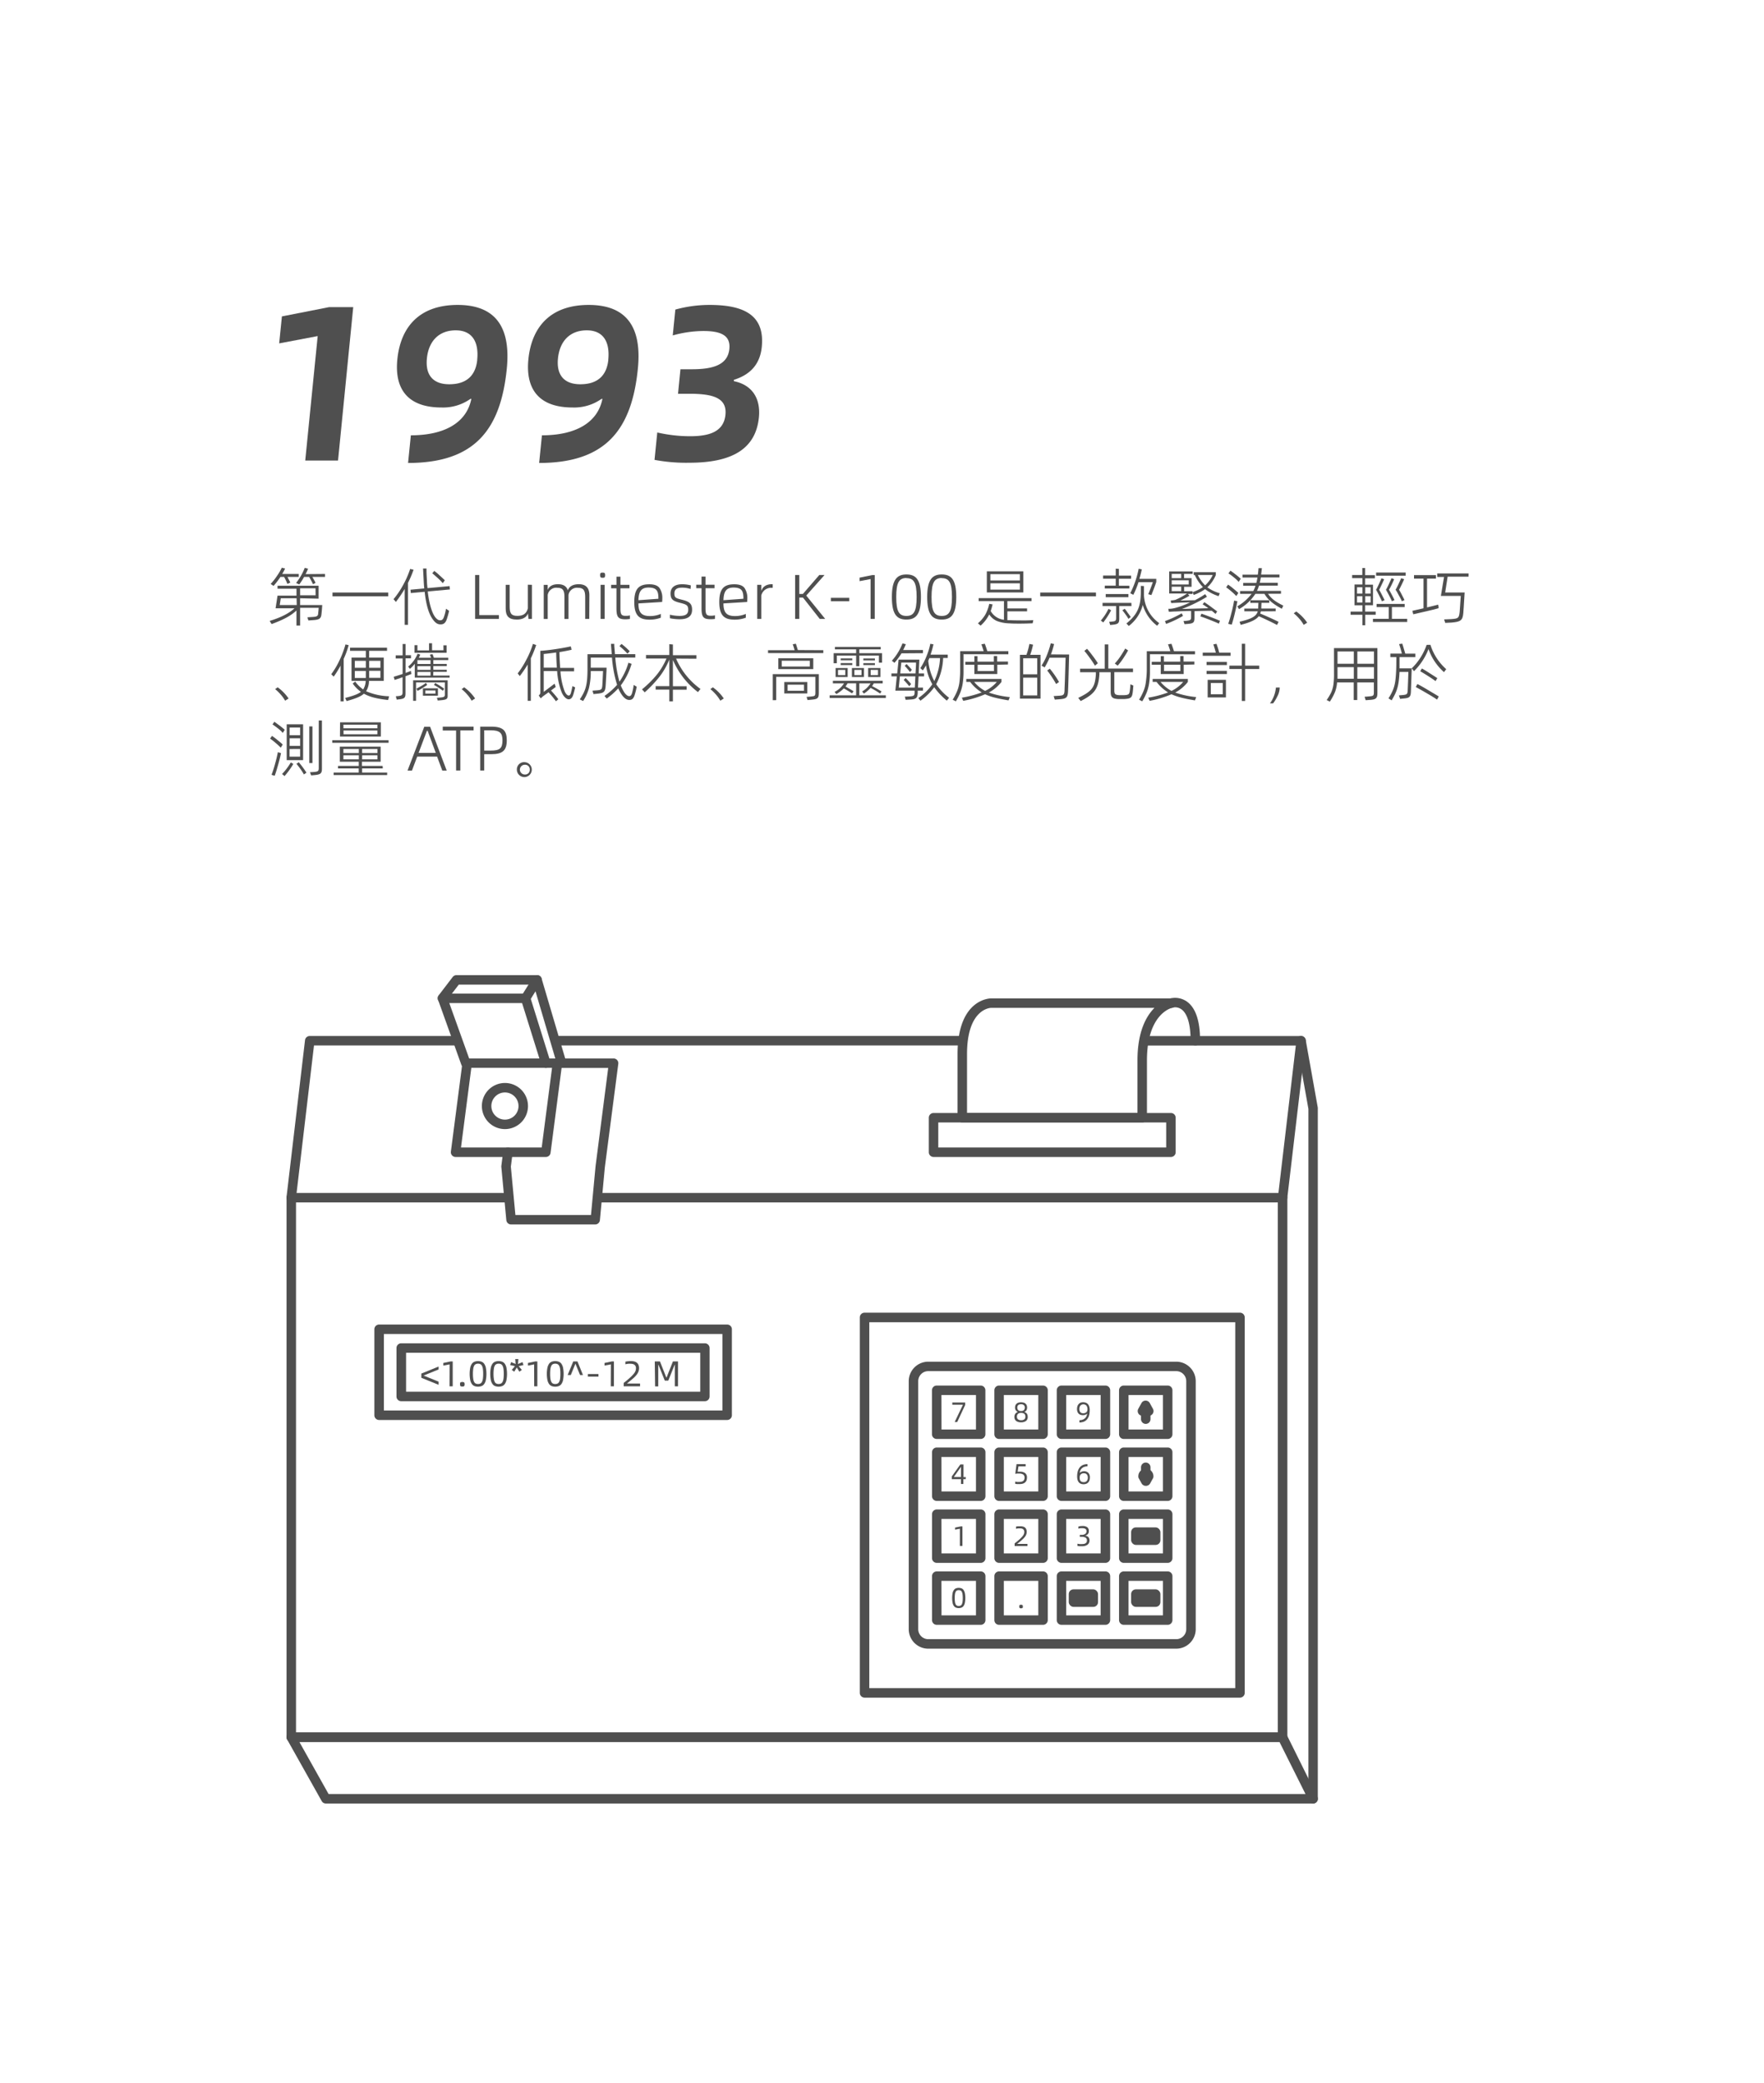 <svg xmlns="http://www.w3.org/2000/svg" viewBox="0 0 558.37 659.25"><defs><style>      .cls-1 {        fill: none;      }      .cls-2 {        fill: #4f4f4f;      }    </style></defs><g id="&#x56FE;&#x5C42;_2" data-name="&#x56FE;&#x5C42; 2"><g id="&#x56FE;&#x5C42;_1-2" data-name="&#x56FE;&#x5C42; 1"><g><rect class="cls-1" width="558.37" height="659.25"></rect><g><path class="cls-2" d="M95,189.37v2.14h7c-.08,1.24-.16,2.24-.26,3-.16,1.34-.76,1.66-2.68,1.78l-1.44.1-.32-1,1.6-.1c1.38-.08,1.76-.28,1.82-1.1,0-.26.1-.86.16-1.8H95V198H93.84v-4.76c-1.75,1.66-4.13,2.92-7.87,4.3l-.62-1c3.66-1.12,6.14-2.42,7.88-4h-6l.62-4h6v-2.2h-6v-.94h13v4.1Zm-6.23-6.76a24.69,24.69,0,0,1-2.18,2.84l-.92-.62a18.73,18.73,0,0,0,2-2.53,16.24,16.24,0,0,0,1.52-2.6l1.06.26a15.78,15.78,0,0,1-.92,1.71h5.24v.94H91l.9,1.78-.92.44a20,20,0,0,0-1.06-2.22Zm5.11,6.76h-5l-.34,2.14h5.39Zm9-7.7v.94h-4c.5.88.84,1.5,1,1.88l-.8.44c-.16-.38-.56-1.16-1.22-2.32H96.26A21.42,21.42,0,0,1,94.72,185l-1-.48a18.29,18.29,0,0,0,2.74-4.77l1.06.26c-.16.38-.42,1-.8,1.71Zm-3,4.54H95v2.2h4.9Z"></path><path class="cls-2" d="M105.25,188.75v-1.2H122.9v1.2Z"></path><path class="cls-2" d="M130.91,180.34a36.6,36.6,0,0,1-1.76,4.15v13.3h-1.06V186.43a41.09,41.09,0,0,1-2.78,4.1l-.74-.88a26.9,26.9,0,0,0,3-4.42,29.29,29.29,0,0,0,2.26-5.15Zm11.25,13a25.58,25.58,0,0,1-.7,2.54c-.42,1.34-1.06,1.76-2,1.76s-1.64-.44-2.5-1.64c-1.22-1.66-2.09-4.54-2.54-8.68l-4.39.4-.1-1.06,4.36-.4c-.08-.78-.14-1.6-.18-2.5l-.2-3.81H135l0,.66c0,.67.06,1.83.14,3.17,0,.86.1,1.64.18,2.38l7-.64.08,1.06-7,.64c.47,4.1,1.38,6.82,2.35,8.12.63.78,1.07,1,1.61,1s.94-.26,1.24-1.3a11.6,11.6,0,0,0,.56-2.36Zm-2-8.74A19.07,19.07,0,0,0,138.6,183c-.71-.63-1.29-1.16-1.76-1.54l.62-.75a15.42,15.42,0,0,1,1.66,1.39c.72.65,1.28,1.17,1.68,1.57Z"></path><path class="cls-2" d="M151.71,194.69h6.22v1.22h-7.54V182h1.32Z"></path><path class="cls-2" d="M168.37,185.11v10.8h-1.08l-.18-1.74c-.46,1.36-1.88,1.94-3.5,1.94-2.64,0-3.54-1.18-3.54-3.48v-7.52h1.26V192c0,2.08.46,2.94,2.42,2.94,1.66,0,2.86-.54,3.34-2.38v-7.48Z"></path><path class="cls-2" d="M186.52,195.91h-1.29V189c0-2.1-.51-2.94-2.28-2.94a2.69,2.69,0,0,0-3,2.28v7.58h-1.28V189c0-2.1-.48-2.94-2.22-2.94a2.72,2.72,0,0,0-3.08,2.26v7.6h-1.26v-10.8h1.26v1.62c.48-1.28,1.7-1.82,3.24-1.82,1.76,0,2.72.68,3.14,1.94.46-1.36,1.8-1.94,3.43-1.94,2.4,0,3.38,1.26,3.38,3.48Z"></path><path class="cls-2" d="M190.77,181.25c.58,0,.78.12.78.82s-.2.81-.78.81-.82-.11-.82-.81S190.13,181.25,190.77,181.25Zm-.66,14.66v-10.8h1.28v10.8Z"></path><path class="cls-2" d="M199.39,195.91a9.92,9.92,0,0,1-1.32.12c-2.24,0-2.94-.56-2.94-3.38v-6.44h-1.68v-1.1h1.68v-2.57h1.26v2.57h2.86v1.1h-2.86v6.42c0,1.84.3,2.3,1.68,2.3a5.24,5.24,0,0,0,1.32-.14Z"></path><path class="cls-2" d="M202.09,191c0,2.86.94,4,3.7,4a8.77,8.77,0,0,0,3.38-.68v1.2a10.05,10.05,0,0,1-3.54.62c-3.36,0-4.86-1.38-4.86-5.6s1.5-5.6,4.76-5.6c1.62,0,2.72.42,3.28,1.26a5.6,5.6,0,0,1,.84,3.2q0,.45-.06,1.14Zm6.32-1.48c0-2.28-.38-3.46-2.9-3.54s-3.34,1.2-3.42,4Z"></path><path class="cls-2" d="M212.05,194.57a13.28,13.28,0,0,0,3.1.38c1.84,0,2.7-.56,2.7-1.92s-.42-1.68-2.52-2.2c-2.36-.58-3.08-1.14-3.08-3s1.34-2.9,3.66-2.9a10.62,10.62,0,0,1,2.76.36l-.08,1.14a8.56,8.56,0,0,0-2.68-.42c-1.6,0-2.44.5-2.44,1.84s.46,1.48,2.22,1.94c2.5.58,3.38,1.24,3.38,3.22s-1.28,3-3.9,3a15.45,15.45,0,0,1-3.12-.32Z"></path><path class="cls-2" d="M226.31,195.91A9.92,9.92,0,0,1,225,196c-2.24,0-2.94-.56-2.94-3.38v-6.44h-1.68v-1.1h1.68v-2.57h1.26v2.57h2.86v1.1h-2.86v6.42c0,1.84.3,2.3,1.68,2.3a5.24,5.24,0,0,0,1.32-.14Z"></path><path class="cls-2" d="M229,191c0,2.86.94,4,3.7,4a8.77,8.77,0,0,0,3.38-.68v1.2a10.05,10.05,0,0,1-3.54.62c-3.36,0-4.86-1.38-4.86-5.6s1.5-5.6,4.76-5.6c1.62,0,2.72.42,3.28,1.26a5.6,5.6,0,0,1,.84,3.2q0,.45-.06,1.14Zm6.32-1.48c0-2.28-.38-3.46-2.9-3.54s-3.34,1.2-3.42,4Z"></path><path class="cls-2" d="M244.59,184.91l0,1.16h-.24a3.17,3.17,0,0,0-3.38,2.44v7.4h-1.28v-10.8h1.28v1.94c.5-1.42,1.64-2.14,3.46-2.14Z"></path><path class="cls-2" d="M255.21,188.51l6,7.4h-1.72l-5.32-6.76H253v6.76h-1.32V182H253v6h1.14l5.2-6H261Z"></path><path class="cls-2" d="M263,190.31v-1.08h5.82v1.08Z"></path><path class="cls-2" d="M275.57,195.91V183.29l-3.48.66v-1.11l4-.81h.8v13.88Z"></path><path class="cls-2" d="M286.91,181.83c3,0,4.6,1.58,4.6,7.14s-1.62,7.14-4.6,7.14-4.6-1.56-4.6-7.14S284,181.83,286.91,181.83Zm0,1.13c-2.26,0-3.22,1.33-3.22,6s.94,6,3.22,6,3.24-1.32,3.24-6S289.19,183,286.91,183Z"></path><path class="cls-2" d="M298.09,181.83c3,0,4.6,1.58,4.6,7.14s-1.62,7.14-4.6,7.14-4.6-1.56-4.6-7.14S295.15,181.83,298.09,181.83Zm0,1.13c-2.26,0-3.22,1.33-3.22,6s.94,6,3.22,6,3.24-1.32,3.24-6S300.37,183,298.09,183Z"></path><path class="cls-2" d="M327.09,196.29l-.22,1c-1.42.06-2.74.1-4,.1s-2.4,0-3.4-.08a11.93,11.93,0,0,1-3.84-.72,5.52,5.52,0,0,1-2.5-2.1,11.76,11.76,0,0,1-2.74,3.54l-.84-.74a11,11,0,0,0,2.32-2.72,12.35,12.35,0,0,0,1.26-3.44l1.06.18q-.33,1.35-.6,2.1a5.5,5.5,0,0,0,4.2,2.76v-5.9h-8v-.94h16.72v.94h-7.64v2.32h6.24v.92h-6.24v2.78l.54,0c1,.06,2.14.08,3.4.08C324.29,196.41,325.71,196.37,327.09,196.29Zm-14.72-15.45h11.56v6.69H312.37Zm10.46,2.89v-2h-9.34v2Zm-9.34.9v2h9.34v-2Z"></path><path class="cls-2" d="M329.27,188.75v-1.2h17.64v1.2Z"></path><path class="cls-2" d="M351.71,193.17a25.33,25.33,0,0,1-2.48,3.84l-.78-.58a17.88,17.88,0,0,0,2.44-3.72Zm6.44-1.34h-3.86v3.9c0,1.52-.34,1.8-1.88,2l-1,.1-.32-1,1.2-.12c.82-.08,1-.3,1-1.18v-3.7H349v-1h9.12Zm-8.44-6.46h3.46v-2.2h-4v-1h4V180l1,.06v2.13h3.86v1h-3.86v2.2h3.32v.88h-7.8Zm7.48,2.66v1H350v-1Zm0,7.86a10.19,10.19,0,0,0-.86-1.32c-.38-.54-.74-1-1.06-1.4l.74-.48c.3.36.66.8,1,1.34a13.38,13.38,0,0,1,.9,1.28Zm9.1,2.18a12.74,12.74,0,0,1-4.56-6.6,12.21,12.21,0,0,1-4.42,6.66l-.76-.78c3.52-2.88,4.5-5.3,4.56-9.74l0-2.16,1,.06,0,2.12,0,.92a11.44,11.44,0,0,0,4.82,8.68Zm-8.52-10.3a29.36,29.36,0,0,0,2.66-7.75l1,.2c-.3,1.3-.56,2.31-.78,3H366v1c-.38,1.16-.9,2.54-1.54,4.14l-1-.28c.56-1.3,1-2.56,1.46-3.8h-4.54a28.89,28.89,0,0,1-1.64,4Z"></path><path class="cls-2" d="M368.75,196.59c.82-.3,1.74-.66,2.72-1.12s1.84-.92,2.58-1.34l.42.82a33.89,33.89,0,0,1-5.36,2.54Zm9.34-1c0,1.5-.38,1.74-2.14,1.9l-1,.08-.32-1,.84-.06c1.32-.16,1.56-.22,1.56-1.24v-1.88c-1.9,0-3.54.1-4.92.16-.72,0-1.28.06-1.66.08l-.48,0-.14-.92a7.81,7.81,0,0,0,2.1-.26,25.63,25.63,0,0,0,4.8-1.8c-2,.06-3.5.1-4.46.16l-1.56.08-.14-.82a8.82,8.82,0,0,0,1.46-.2,20,20,0,0,0,3.7-2h-5.64v-7h7.44v.78h-2.72V183h2.36v2.74h-2.34v1.4h2.66V188H376l.52.56c-.36.22-1,.6-2.06,1.12l-.84.42,4.64-.12a31.86,31.86,0,0,0,3.22-1.92l.56.84a47.1,47.1,0,0,1-7.92,3.86l8.36-.24c-.66-.5-1.26-.9-1.8-1.24l.54-.68c.58.38,1.28.86,2.06,1.44s1.46,1.08,2,1.5l-.52.78c-.42-.36-.8-.68-1.18-1-1.34,0-3.26.06-5.48.12ZM373.89,183v-1.35h-3V183Zm-3,2h5.38v-1.32h-5.38Zm3,.7h-3v1.4h3Zm3.62,1.72a13.71,13.71,0,0,0,3.26-1.58,13.68,13.68,0,0,1-2.58-3.84h-.34v-.89h7v.89a11.15,11.15,0,0,1-2.68,3.9,12.47,12.47,0,0,0,3.94,1.88l-.38.92a14.06,14.06,0,0,1-4.28-2.22,15.13,15.13,0,0,1-3.6,1.84Zm1.66-5.42a11.48,11.48,0,0,0,2.3,3.28,10.29,10.29,0,0,0,2.4-3.28Zm1.12,12.24c.78.26,1.78.64,3,1.1s2.18.86,2.88,1.16l-.36.9c-.72-.34-1.7-.74-2.92-1.22s-2.2-.84-2.94-1.08Z"></path><path class="cls-2" d="M391.33,188.67a16.22,16.22,0,0,0-1.54-1.46,16.94,16.94,0,0,0-1.66-1.3l.6-.86a17.1,17.1,0,0,1,1.62,1.22c.64.52,1.18,1,1.64,1.4Zm-.24,1.52.58.12q-.27,1.53-.78,3.72c-.34,1.46-.68,2.68-1,3.68l-1.12-.24c.36-1,.72-2.24,1.08-3.7a34.31,34.31,0,0,0,.78-3.66Zm1-6a10,10,0,0,0-1.54-1.44,12.93,12.93,0,0,0-1.7-1.25l.62-.87c.46.29,1,.7,1.64,1.2a19.05,19.05,0,0,1,1.62,1.36Zm9.28,3.76c1,1.54,2.52,2.62,4.84,3.74l-.46,1c-2.56-1.36-4.44-2.82-5.5-4.72h-2.88a14.92,14.92,0,0,1-5.18,4.84l-.52-.9a15.12,15.12,0,0,0,4.5-3.94h-3.64v-.9h4.18a9.16,9.16,0,0,0,.7-1.66h-3.9v-.9h4.16c.14-.54.26-1.12.36-1.7h-4.72v-.91h4.84c.1-.7.16-1.4.22-2.06l1.06,0-.06.56-.18,1.46H405v.91h-5.9c-.12.71-.24,1.28-.34,1.7h5.7v.9h-5.94a9.92,9.92,0,0,1-.64,1.66h7.6v.9Zm-2.28,5.56a4.1,4.1,0,0,1-.2.68q3.48,1.47,5.82,2.64l-.48,1c-.7-.38-1.64-.86-2.78-1.4s-2.14-1-3-1.38c-.88,1.12-2.54,1.92-5.74,2.74l-.34-1c4-.92,5.32-1.8,5.76-3.3h-4.26v-.86h4.4c0-.22,0-.38,0-.52l.06-1.28h-2.56V190h6v.82h-2.46l-.06,1.3,0,.5h4.54v.86Z"></path><path class="cls-2" d="M410.31,193.55a14.24,14.24,0,0,1,3.46,3.54l-1.1.7a11.12,11.12,0,0,0-1.44-2,12.94,12.94,0,0,0-1.72-1.66Z"></path><path class="cls-2" d="M435.45,193.59v1h-3.32v3.32h-.88v-3.32h-3.74v-1h3.74v-2h-2.5V185h2.5v-2H428v-1h3.22V179.8l.88,0v2.26h3.1v1h-3.1v2h2.5v6.52h-2.5v2Zm-4.2-5.7v-2h-1.7v2Zm0,.82h-1.7v2h1.7Zm.88-.82h1.72v-2h-1.72Zm0,.82v2h1.72v-2Zm8.46,3.44v3.72h4.84v1H434.59v-1h5v-3.72h-3.84v-1h8.88v1Zm-5-10.93h9.36v1h-9.36Zm1.84,9.11c-.2-.46-.48-1-.86-1.78s-.68-1.36-1-1.86c.26-.46.54-1,.88-1.76s.62-1.36.82-1.9l.86.32c-.22.52-.48,1.1-.8,1.76s-.56,1.18-.78,1.58c.22.36.52.88.86,1.56s.64,1.24.86,1.7Zm3.86-7c-.2.52-.46,1.1-.78,1.76s-.6,1.16-.84,1.58c.22.36.52.88.88,1.56s.64,1.24.86,1.7l-.82.38c-.2-.46-.5-1.06-.88-1.8s-.72-1.34-1-1.84a18.77,18.77,0,0,0,.88-1.72c.34-.74.64-1.39.86-1.94Zm3.18,0c-.22.5-.48,1.08-.8,1.74s-.58,1.18-.82,1.6c.24.38.54.9.88,1.58s.64,1.22.84,1.68l-.82.38q-.39-.87-1-1.92c-.36-.7-.68-1.28-1-1.72.26-.44.56-1,.92-1.78s.64-1.38.84-1.88Z"></path><path class="cls-2" d="M455.35,192l0,.52c-1,.28-2.3.62-4,1s-3,.7-4,.92l-.28-1.1,3.52-.8v-9.4h-3v-1.1h6.94v1.1h-2.82v9.12c1.58-.38,2.74-.66,3.52-.88Zm9.5-9.46h-6.62l-.78,5h6.16l-.28,4.52-.14,2c-.2,2.3-.84,2.76-3.72,3l-2,.1-.36-1.1,2.32-.1c2.18-.16,2.38-.34,2.6-2.2l.36-5.14h-6.3l1-6h-2.16v-1.11h9.94Z"></path><path class="cls-2" d="M87.89,217.55a14.24,14.24,0,0,1,3.46,3.54l-1.1.7a11.12,11.12,0,0,0-1.44-2,12.94,12.94,0,0,0-1.72-1.66Z"></path><path class="cls-2" d="M110.37,204.21a28.36,28.36,0,0,1-1.58,4.34V222h-1V210.69a29.4,29.4,0,0,1-2.16,3.48l-.78-.76a24.85,24.85,0,0,0,2.58-4.34,28.84,28.84,0,0,0,1.92-5.09Zm12.49,17.36c-3.44-.38-5.81-.94-7.66-2-1,.9-2.67,1.56-5.49,2.34l-.46-1c2.58-.64,4-1.18,5-1.92a10.53,10.53,0,0,1-2.6-2.64l.78-.62a10.82,10.82,0,0,0,2.53,2.5,5.52,5.52,0,0,0,.8-2.72h-4.49v-7.36h4.53V206h-5v-1h11.71v1h-5.66v2.15h4.62v7.36h-4.67a6.09,6.09,0,0,1-.92,3.28,19.75,19.75,0,0,0,7.29,1.6Zm-7.06-10.2v-2.2h-3.49v2.2Zm-3.49,1v2.22h3.49v-2.22Zm8.11-1v-2.2h-3.56v2.2Zm-3.56,3.18h3.56v-2.22h-3.56v2.22Z"></path><path class="cls-2" d="M130.13,212.89l.1.44c-.7.28-1.32.52-1.88.72v5.38c0,1.46-.34,1.72-1.92,1.92l-.86.1-.28-1.06.9-.08c1-.14,1.24-.32,1.24-1.22v-4.72l-2,.68c-.16.06-.34.1-.52.16l-.28-1c.78-.22,1.72-.52,2.82-.88v-4.9h-2.2v-1h2.2v-3.59l.92,0v3.55h1.72v1h-1.72V213c.7-.24,1.26-.46,1.7-.66Zm7,.94h5.19v.66H131.29v-4.38a11.56,11.56,0,0,1-1.54,1.6l-.56-.72a9.94,9.94,0,0,0,3-4.08l.84.3c-.1.21-.24.56-.46,1h3.88l-.38-1,.84-.15a8.74,8.74,0,0,1,.42,1.15h4.57v.72h-4.73v1.22h4.25v.68h-4.25V212h4.25v.66h-4.25Zm-6.36,8v-6.5h10.93v4.9c0,1.06-.42,1.26-2.2,1.42l-.94.08-.26-.86,1-.08c1.22-.1,1.52-.24,1.52-.9V216h-9.13v5.82Zm9.59-17.57,1,0v2.37H131.21v-2.41l.92,0v1.65h3.68v-2.27l.95,0v2.23h3.62Zm-5.15,12.55c-.34.26-.82.56-1.42.94s-1.12.68-1.62.94l-.36-.72c.52-.26,1.08-.56,1.66-.9a10.35,10.35,0,0,0,1.36-.92Zm-3.08-6.64h4.15v-1.22h-4.15Zm0,1.86h4.15v-1.18h-4.15Zm4.15.66h-4.15v1.18h4.15Zm-2.41,5.18h4.75v2.34h-4.75Zm.76,1.68h3.21v-1h-3.21Zm5.57-.9a21.35,21.35,0,0,0-2.83-1.84l.39-.62a26.54,26.54,0,0,1,2.84,1.8Z"></path><path class="cls-2" d="M146.93,217.55a14.24,14.24,0,0,1,3.46,3.54l-1.1.7a11.12,11.12,0,0,0-1.44-2,12.94,12.94,0,0,0-1.72-1.66Z"></path><path class="cls-2" d="M169.73,204.17a34.87,34.87,0,0,1-1.7,4.2v13.46h-1v-11.5a35.76,35.76,0,0,1-2.5,3.66l-.66-.84a28.15,28.15,0,0,0,2.74-4.34,27.47,27.47,0,0,0,2.08-5Zm12.33,13.4a23,23,0,0,1-.6,2.32c-.3,1-.82,1.46-1.46,1.46s-1.65-.78-2.28-2.38a23.15,23.15,0,0,1-1.37-6.56h-4.24V219l3.44-2.6.36,1.06c-.26.18-.76.54-1.5,1.1,1,1.1,1.94,2.2,2.32,2.78l-.76.62a29.17,29.17,0,0,0-2.34-2.84l-1.76,1.28-.72.64-.62-.9c.42-.4.5-.54.5-.94V206c1.52-.09,3.14-.28,4.86-.54s3.33-.54,4.79-.86l.24,1.07c-.92.21-2.2.48-3.83.74,0,1.66.13,3.3.22,5h4.41v1.08h-4.31a21.21,21.21,0,0,0,1.31,6.3c.37.86.88,1.36,1.28,1.36s.58-.34.76-1l.26-1.1a7.13,7.13,0,0,0,.16-.88Zm-9.95-6.24h4.16c-.1-1.24-.18-2.84-.22-4.8-1.7.24-3,.39-3.94.47Z"></path><path class="cls-2" d="M201.54,217.35a18.75,18.75,0,0,1-.57,2.38c-.39,1.42-.92,1.82-1.79,1.82s-1.73-.64-2.54-1.9a10.61,10.61,0,0,1-.93-1.78,23.3,23.3,0,0,1-3.66,3.24l-.72-.82a22.28,22.28,0,0,0,4-3.52,39.22,39.22,0,0,1-1.62-8.62H187v3.2h5c0,.66-.06,1.7-.14,3.1s-.12,2.3-.16,2.74c-.16,1.82-.56,2.18-2.6,2.38l-1.24.12-.32-1.08,1.4-.1c1.44-.12,1.6-.28,1.72-1.58l.12-2.3.1-2.22H187a22.87,22.87,0,0,1-.56,5.34,14.55,14.55,0,0,1-1.86,4.14l-1.06-.52c1.88-2.76,2.4-4.62,2.44-9.12v-5.17h7.68l-.26-3.28,1.06,0,0,.62.22,2.64h6.43v1.07h-6.33a39.57,39.57,0,0,0,1.32,7.64,20.43,20.43,0,0,0,2.84-6l1,.36a21.3,21.3,0,0,1-3.42,6.82,13.23,13.23,0,0,0,1.14,2.26c.56.8,1.11,1.14,1.53,1.14s.78-.32,1-1.38a12.79,12.79,0,0,0,.41-2.16Zm-2.92-10.44c-.32-.37-.74-.78-1.24-1.27s-.95-.85-1.31-1.12l.66-.7q.54.39,1.32,1.08c.52.47.94.89,1.28,1.23Z"></path><path class="cls-2" d="M214,208.47a23.13,23.13,0,0,0,7.73,9.6l-.8,1A25.15,25.15,0,0,1,213,208.89v8.32h4.36v1.1H213V222h-1.14v-3.72h-4.32v-1.1h4.32v-8.4a22.9,22.9,0,0,1-3,5.28,38.92,38.92,0,0,1-4.78,5.08l-.86-.94a32.94,32.94,0,0,0,4.74-4.7,21.74,21.74,0,0,0,3-5.06h-6.48v-1.12h7.38V203.9L213,204v3.39h7.43v1.12Z"></path><path class="cls-2" d="M225.65,217.55a14.24,14.24,0,0,1,3.46,3.54l-1.1.7a11.12,11.12,0,0,0-1.44-2,12.94,12.94,0,0,0-1.72-1.66Z"></path><path class="cls-2" d="M260.61,205.8v.91h-17.5v-.91h8.42c-.26-.9-.46-1.52-.6-1.88l1-.16c.2.58.4,1.26.62,2Zm-16,15.83v-8.24h14.58v6c0,1.6-.38,1.9-2.14,2.06l-1.42.14-.32-1,1.4-.12c1.22-.12,1.38-.2,1.38-1.22v-5h-12.4v7.36Zm1.76-9.84v-3.44h11.06v3.44Zm1.08-.82h8.88v-1.82h-8.88Zm.8,4.9h7.3v3.62h-7.3Zm1.06,2.78h5.18v-1.92h-5.18Z"></path><path class="cls-2" d="M272,220.09h8.4v.84H262.61v-.84H271v-3.8h-2.72a6,6,0,0,1-.66,1c1.14.64,2,1.14,2.58,1.52l-.5.66c-1.06-.68-1.92-1.2-2.6-1.58a10.9,10.9,0,0,1-2.36,1.8l-.58-.68a7.39,7.39,0,0,0,3-2.7h-3.52v-.82h15.76v.82h-2.82a5.24,5.24,0,0,1-.54.86,33.43,33.43,0,0,1,3,1.7l-.46.66a30.12,30.12,0,0,0-3-1.8,9.8,9.8,0,0,1-2.12,1.8l-.56-.66a8,8,0,0,0,2.66-2.56H272Zm-1-12.59h-6.12v2.43h-1v-3.18H271v-1.21h-6.72v-.78h14.5v.78H272v1.21h7.2v3h-1V207.5H272v3.37h-1Zm-2.68,6.79h-3.82v-2.84h3.82Zm-.76-2.24h-2.3v1.64h2.3Zm-1.46-3.64h3.68V209h-3.68Zm0,1.48h3.68v.62h-3.68Zm3.56,1.56h3.82v2.84h-3.82Zm.78,2.24h2.26v-1.64h-2.26Zm2.84-5.26h3.66v.6h-3.66Zm0,1.48h3.66v.6h-3.66Zm1.52,1.54h3.88v2.84h-3.88Zm.8,2.24h2.32v-1.64h-2.32Z"></path><path class="cls-2" d="M292.15,218.61h-1.66l0,.74c-.08,1.62-.52,2-2.5,2.08l-1.32.08-.26-1,1.54-.08c1.32-.08,1.52-.28,1.56-1.16l0-.66h-6.1l.46-4.52h-1.7v-.92H284l.44-4.38H291l-.2,4.38h1.7v.92h-1.74l-.18,3.56h1.6Zm-6.8-11.81a21.23,21.23,0,0,1-2.22,3l-.82-.66a17.87,17.87,0,0,0,3.36-5.49l1.06.26c-.26.64-.54,1.26-.84,1.84h6.26v1Zm-.86,10.85h5.08l.18-3.56h-4.9Zm.8-7.92-.34,3.44h4.84c.08-1.38.14-2.32.16-2.86l0-.58Zm1.36,4.88c.24.22.54.52.9.92s.64.7.84,1l-.58.7a8.86,8.86,0,0,0-.84-1,11.84,11.84,0,0,0-.92-1Zm.32-4.44c.5.54,1.32,1.38,1.66,1.86l-.6.68a10.13,10.13,0,0,0-.8-1,11.44,11.44,0,0,0-.86-.94Zm12.74,11.6a22,22,0,0,1-4-4.24,18.85,18.85,0,0,1-4.36,4.26l-.66-.84a17,17,0,0,0,4.42-4.36,16.7,16.7,0,0,1-2-6c-.32.58-.64,1.12-1,1.6l-.8-.7a19,19,0,0,0,1.9-3.64,20.38,20.38,0,0,0,1.26-4.07l1,.16a27.31,27.31,0,0,1-.92,3.27H300v1.06h-1.46a19.37,19.37,0,0,1-2.2,8.3,18.15,18.15,0,0,0,4.08,4.3Zm-2.16-13.46h-3.36l-.36.86a17.65,17.65,0,0,0,1.9,6.4A18.35,18.35,0,0,0,297.55,208.31Z"></path><path class="cls-2" d="M305,207.08v5.21a25.09,25.09,0,0,1-.26,4,13.7,13.7,0,0,1-.76,2.88,20.67,20.67,0,0,1-1.42,2.82l-1-.52a18.25,18.25,0,0,0,1.42-2.76,11.08,11.08,0,0,0,.72-2.78,30.27,30.27,0,0,0,.22-3.94v-5.88h7.44c-.24-.82-.48-1.55-.72-2.17l1.08-.18c.26.66.52,1.45.8,2.35h6.66v1Zm14.24,14.61c-1.76-.3-3.22-.58-4.36-.88a16.59,16.59,0,0,1-3.06-1.06,32.39,32.39,0,0,1-6.92,2.08l-.44-1a33.15,33.15,0,0,0,6.28-1.66,13.37,13.37,0,0,1-3.64-3.32h-1.24v-.94H317v.94a12.71,12.71,0,0,1-4,3.36,29,29,0,0,0,6.64,1.44Zm-3.56-11.28v2.94h-7.26v-2.94h-2.86v-.94h2.86v-1.78l1,0v1.74h5.16v-1.78l1.06,0v1.74h3.42v.94Zm-7.32,5.44a11.7,11.7,0,0,0,3.46,2.84,11.07,11.07,0,0,0,3.7-2.84Zm6.26-3.44v-2h-5.16v2Z"></path><path class="cls-2" d="M327,204.06a24.77,24.77,0,0,1-.9,3.21h3.26v13.86h-6.52V207.27h2.06a20.78,20.78,0,0,0,.94-3.45Zm-3.12,9.37h4.44v-5.08h-4.44Zm0,1.08v5.6h4.44v-5.6Zm14.54-7.34-.16,6c-.08,2.94-.14,4.88-.2,5.86-.12,1.76-.56,2.12-2.5,2.28l-1.68.14-.36-1.12,1.82-.12c1.24-.08,1.54-.28,1.62-1.54,0-.86.1-2.46.16-4.82l.18-5.66h-5.08a24,24,0,0,1-1.54,3.06l-1-.56a18.85,18.85,0,0,0,1.72-3.36,29.51,29.51,0,0,0,1.2-3.71l1.06.24a28.18,28.18,0,0,1-1,3.27Zm-4.12,9.34a33.85,33.85,0,0,0-2.82-4.28l.82-.58a29.71,29.71,0,0,1,2.92,4.22Z"></path><path class="cls-2" d="M358.75,217c-.08,1.12-.16,2-.26,2.52-.24,1.32-.66,1.62-2.56,1.74l-1,0-1.06,0c-1.76-.12-2.3-.56-2.3-2.34v-6.14H348l0,.66c-.32,4.62-1.52,6.22-5.92,8.46l-.78-1c4.32-2.1,5.32-3.28,5.58-7.48v-.64h-5v-1.12h7.8v-7.69l1.14,0v7.65h7.82v1.12h-5.92v5.84c0,1.12.32,1.38,1.52,1.46l.82,0,.8,0c1.34-.08,1.58-.24,1.74-1.22a18.53,18.53,0,0,0,.2-2.22Zm-12.16-6.3a26,26,0,0,0-1.6-2.4c-.7-1-1.3-1.74-1.76-2.28l.86-.66c.48.54,1.08,1.28,1.8,2.24s1.26,1.74,1.62,2.34Zm10.5-4.83c-.42.77-.92,1.58-1.52,2.49a22.23,22.23,0,0,1-1.78,2.34l-.92-.68a16.87,16.87,0,0,0,1.74-2.2c.64-.95,1.16-1.8,1.56-2.54Z"></path><path class="cls-2" d="M364,207.08v5.21a25.09,25.09,0,0,1-.26,4,13.7,13.7,0,0,1-.76,2.88,20.67,20.67,0,0,1-1.42,2.82l-1-.52a18.25,18.25,0,0,0,1.42-2.76,11.08,11.08,0,0,0,.72-2.78A30.27,30.27,0,0,0,363,212v-5.88h7.44c-.24-.82-.48-1.55-.72-2.17l1.08-.18c.26.66.52,1.45.8,2.35h6.66v1Zm14.24,14.61c-1.76-.3-3.22-.58-4.36-.88a16.59,16.59,0,0,1-3.06-1.06,32.39,32.39,0,0,1-6.92,2.08l-.44-1a33.15,33.15,0,0,0,6.28-1.66,13.37,13.37,0,0,1-3.64-3.32h-1.24v-.94H376v.94a12.71,12.71,0,0,1-4,3.36,29,29,0,0,0,6.64,1.44Zm-3.56-11.28v2.94h-7.26v-2.94h-2.86v-.94h2.86v-1.78l1,0v1.74h5.16v-1.78l1.06,0v1.74h3.42v.94Zm-7.32,5.44a11.7,11.7,0,0,0,3.46,2.84,11.07,11.07,0,0,0,3.7-2.84Zm6.26-3.44v-2h-5.16v2Z"></path><path class="cls-2" d="M389.51,206.58v1h-8.8v-1h4.14c-.2-.79-.46-1.68-.78-2.62l1-.18c.12.3.26.74.44,1.3s.32,1.06.42,1.5Zm-1.16,3.93h-6.42v-1h6.42Zm0,2.84h-6.42v-1h6.42Zm-.3,7.4h-5.78v-5.56h5.78Zm-1-4.56h-3.78v3.56h3.78Zm7.08-5.5h4.46v1.08h-4.46v10.1h-1.06v-10.1h-3.92v-1.08h3.92v-6.93l1.06,0Z"></path><path class="cls-2" d="M405.07,217.61a6.07,6.07,0,0,1-.62,2.56,13.53,13.53,0,0,1-1.46,2.46h-1a10.11,10.11,0,0,0,1.88-5Z"></path><path class="cls-2" d="M422.25,205.13H436v14.28c0,1.62-.5,2-2.3,2.12l-1.42.1-.34-1.08,1.42-.12c1.38-.12,1.52-.22,1.52-1.36V216h-5.26v5.58h-1.12V216h-5.26a11,11,0,0,1-.68,3.08,17.58,17.58,0,0,1-1.62,3l-1-.5a17.27,17.27,0,0,0,1.46-2.48,9.57,9.57,0,0,0,.66-2.32,23.91,23.91,0,0,0,.2-3.56Zm6.28,9.72v-3.68h-5.16v2.36c0,.6,0,1,0,1.32Zm0-4.76v-3.88h-5.16v3.88Zm1.12,0h5.26v-3.88h-5.26Zm0,1.08v3.68h5.26v-3.68Z"></path><path class="cls-2" d="M443,210.85l0,.7h3.86l-.14,4-.12,3.44c-.08,1.68-.52,1.94-2.3,2.1l-1.12.12-.38-1.1L444,220c1.28-.12,1.5-.26,1.58-1.32l.12-3,.1-3H443c-.24,4.5-.74,6.06-2.5,9l-1-.64a16,16,0,0,0,1.48-2.8,12.28,12.28,0,0,0,.72-3c.14-1.12.24-2.62.28-4.52L442,208h-1.9v-1.12h3.64a30.3,30.3,0,0,0-.88-3l1-.16c.12.34.28.84.46,1.47s.36,1.17.5,1.7H448V208h-5Zm9.78-6.75a17.26,17.26,0,0,0,5,7.71l-.7.94a17.29,17.29,0,0,1-4.9-7.3,20,20,0,0,1-4.6,7l-.7-.92a19,19,0,0,0,4.7-7.41Zm-4.12,12.41c.78.4,1.86,1,3.26,1.84s2.58,1.52,3.5,2.1l-.54,1c-.82-.58-1.94-1.26-3.32-2.06s-2.52-1.46-3.42-1.92Zm1.4-4.92c.5.26,1.28.72,2.36,1.42s1.94,1.22,2.54,1.64l-.56.94c-.48-.38-1.28-.92-2.38-1.62s-1.92-1.2-2.46-1.5Z"></path><path class="cls-2" d="M88.87,236.67a18.45,18.45,0,0,0-1.64-1.52,17.81,17.81,0,0,0-1.74-1.36l.6-.86a17.07,17.07,0,0,1,1.7,1.28c.68.54,1.24,1,1.7,1.46Zm-.36,1.58.44.16c-.22,1.06-.52,2.28-.9,3.62s-.72,2.52-1.1,3.52l-1-.3a35.86,35.86,0,0,0,1.14-3.56c.38-1.34.66-2.54.86-3.6Zm1-6.26A10.44,10.44,0,0,0,88,230.57c-.64-.5-1.22-.93-1.74-1.27l.58-.84c.46.3,1,.72,1.68,1.22s1.2.95,1.62,1.32Zm-.22,13a19.94,19.94,0,0,0,2.76-3.66l.8.48a25.1,25.1,0,0,1-2.78,3.84Zm1.46-15.73h5.19v11.35H90.75ZM95,232.71v-2.42H91.67v2.42Zm0,3.38v-2.4H91.67v2.4Zm-3.35,1v2.42l3.35,0v-2.44Zm2.92,4.18A28.85,28.85,0,0,1,97,244.57l-.8.56a22.13,22.13,0,0,0-2.37-3.36Zm3.33-11.34,1,0v11.6h-1Zm3-1.87,1,0v15.27c0,1.5-.46,1.82-2.28,2l-1.14.1-.36-1,1.28-.08c1.3-.12,1.5-.28,1.5-1.3Z"></path><path class="cls-2" d="M105.17,235.11v-.8H123v.8Zm16,8.12h-6.55v1.3h7.93v.8H105.61v-.8h7.94v-1.3H107v-.8h6.56v-1.32h-6v-4.78h12.93v4.78h-5.93v1.32h6.55Zm-13.53-14.6h12.91v4.5H107.61Zm5.94,9.72v-1.28h-4.88v1.28Zm-4.88.72v1.28h4.88v-1.28Zm10.75-8.54v-1.15H108.71v1.15Zm-10.71.7v1.18h10.71v-1.18Zm5.88,7.12h4.85v-1.28h-4.85Zm0,.72v1.28h4.85v-1.28Z"></path><path class="cls-2" d="M140,243.91l-1.64-4.42h-6.3l-1.66,4.42H129l5.3-13.88h1.84l5.26,13.88Zm-7.5-5.6h5.44l-2.58-7h-.22Z"></path><path class="cls-2" d="M149.91,230v1.2h-4.2v12.68h-1.34V231.23h-4.22V230Z"></path><path class="cls-2" d="M155.49,230c3.81,0,4.92,1.3,4.92,4.32,0,3.18-1.26,4.4-4.92,4.4h-2.22v5.16H152V230Zm-.16,7.58c2.88,0,3.72-.7,3.72-3.26,0-2.34-.88-3.16-3.72-3.16h-2.06v6.42Z"></path><path class="cls-2" d="M166.11,241.25a2.36,2.36,0,1,1-2.5,2.36A2.28,2.28,0,0,1,166.11,241.25Zm1.58,2.36a1.45,1.45,0,0,0-1.58-1.54,1.54,1.54,0,1,0,0,3.08A1.45,1.45,0,0,0,167.69,243.61Z"></path></g><g><path class="cls-2" d="M100.56,106.38l-12.19,2.31.86-8.54,14.91-2.93h7.67L107,145.77H96.62Z"></path><path class="cls-2" d="M130.05,137.79c10.33,0,17.6-3.77,19.15-11.54h-.28a15,15,0,0,1-9.2,2.73c-10.06,0-15-5.25-13.93-15.39s7-17.07,19.07-17.07c10,0,17.09,4.89,15.56,20.15-1.92,19.24-10.08,29.87-31.25,29.87Zm21-23.92c.56-5.6-1.53-9.31-6.8-9.31s-8.57,3.36-9.12,8.89c-.54,5.38,2.07,8.18,7.06,8.18C148.19,121.63,150.62,118.35,151.07,113.87Z"></path><path class="cls-2" d="M171.54,137.79c10.33,0,17.6-3.77,19.15-11.54h-.28a15,15,0,0,1-9.2,2.73c-10.06,0-15-5.25-13.94-15.39s7-17.07,19.08-17.07c10,0,17.09,4.89,15.56,20.15-1.92,19.24-10.08,29.87-31.25,29.87Zm21-23.92c.56-5.6-1.53-9.31-6.81-9.31s-8.56,3.36-9.11,8.89c-.54,5.38,2.07,8.18,7.06,8.18C189.67,121.63,192.11,118.35,192.56,113.87Z"></path><path class="cls-2" d="M207.18,145.56l.87-8.67a46.49,46.49,0,0,0,10.36,1.19c5.83,0,10.67-1.26,11.22-6.79.53-5.25-3.76-6.65-11.29-6.65h-3.72l.77-7.76h3.66c6.82,0,11.33-1.47,11.82-6.44.44-4.41-2.88-5.67-8.29-5.67a36.86,36.86,0,0,0-9.63,1.4l.82-8.18a40.49,40.49,0,0,1,10.9-1.47c11,0,17.45,3.35,16.46,13.29-.51,5.11-3.26,8.68-8.84,10.42l0,.42c5.86,1.19,8.52,5.53,7.93,11.48-1,9.86-8.33,14.34-22,14.34A54.26,54.26,0,0,1,207.18,145.56Z"></path></g><g><path class="cls-2" d="M406,380.6h-.18a1.49,1.49,0,0,1-1.31-1.66l5.66-48H362.63a1.5,1.5,0,0,1,0-3h49.2a1.51,1.51,0,0,1,1.49,1.68l-5.86,49.69A1.5,1.5,0,0,1,406,380.6Z"></path><path class="cls-2" d="M303.56,330.91H176.45a1.5,1.5,0,0,1,0-3H303.56a1.5,1.5,0,0,1,0,3Z"></path><path class="cls-2" d="M92.2,380.6H92a1.49,1.49,0,0,1-1.31-1.66l5.86-49.69a1.5,1.5,0,0,1,1.49-1.33h46.15a1.5,1.5,0,0,1,0,3H99.39l-5.71,48.37A1.49,1.49,0,0,1,92.2,380.6Z"></path><path class="cls-2" d="M406,551.37H92.2a1.5,1.5,0,0,1-1.5-1.5V379.1a1.5,1.5,0,0,1,1.5-1.5h68.64a1.5,1.5,0,1,1,0,3H93.7V548.37H404.47V380.6H189.9a1.5,1.5,0,1,1,0-3H406a1.5,1.5,0,0,1,1.5,1.5V549.87A1.5,1.5,0,0,1,406,551.37Z"></path><path class="cls-2" d="M415.66,570.86H103.14a1.5,1.5,0,0,1-1.31-.77L90.89,550.6a1.49,1.49,0,0,1,1.31-2.23H406a1.49,1.49,0,0,1,1.34.83L417,568.69a1.5,1.5,0,0,1-1.34,2.17Zm-311.65-3H413.24L405,551.37H94.76Z"></path><path class="cls-2" d="M415.66,570.86a1.5,1.5,0,0,1-1.5-1.5V351l-3.8-21.27a1.5,1.5,0,1,1,2.95-.53l3.82,21.4a1.15,1.15,0,0,1,0,.26V569.36A1.5,1.5,0,0,1,415.66,570.86Z"></path><path class="cls-2" d="M392.48,537.34H273.66a1.5,1.5,0,0,1-1.5-1.5V417a1.5,1.5,0,0,1,1.5-1.5H392.48A1.5,1.5,0,0,1,394,417V535.84A1.5,1.5,0,0,1,392.48,537.34Zm-117.32-3H391V418.52H275.16Z"></path><path class="cls-2" d="M230.17,449.46H120a1.5,1.5,0,0,1-1.5-1.5V420.75a1.5,1.5,0,0,1,1.5-1.5H230.17a1.5,1.5,0,0,1,1.5,1.5V448A1.5,1.5,0,0,1,230.17,449.46Zm-108.65-3H228.67V422.25H121.52Z"></path><path class="cls-2" d="M223.15,443.52H127a1.5,1.5,0,0,1-1.5-1.5V426.69a1.5,1.5,0,0,1,1.5-1.5h96.11a1.5,1.5,0,0,1,1.5,1.5V442A1.5,1.5,0,0,1,223.15,443.52Zm-94.61-3h93.11V428.19H128.54Z"></path><g><path class="cls-2" d="M310.43,455.47H296.52A1.5,1.5,0,0,1,295,454V440.06a1.5,1.5,0,0,1,1.5-1.5h13.91a1.5,1.5,0,0,1,1.5,1.5V454A1.5,1.5,0,0,1,310.43,455.47Zm-12.41-3h10.91V441.56H298Z"></path><path class="cls-2" d="M330.16,455.47H316.25a1.5,1.5,0,0,1-1.5-1.5V440.06a1.5,1.5,0,0,1,1.5-1.5h13.91a1.5,1.5,0,0,1,1.5,1.5V454A1.5,1.5,0,0,1,330.16,455.47Zm-12.41-3h10.91V441.56H317.75Z"></path><path class="cls-2" d="M349.89,455.47H336a1.5,1.5,0,0,1-1.5-1.5V440.06a1.5,1.5,0,0,1,1.5-1.5h13.91a1.5,1.5,0,0,1,1.5,1.5V454A1.5,1.5,0,0,1,349.89,455.47Zm-12.41-3h10.91V441.56H337.48Z"></path><path class="cls-2" d="M369.62,455.47h-13.9a1.5,1.5,0,0,1-1.5-1.5V440.06a1.5,1.5,0,0,1,1.5-1.5h13.9a1.5,1.5,0,0,1,1.5,1.5V454A1.5,1.5,0,0,1,369.62,455.47Zm-12.4-3h10.9V441.56h-10.9Z"></path><path class="cls-2" d="M310.43,475.08H296.52a1.5,1.5,0,0,1-1.5-1.5V459.67a1.5,1.5,0,0,1,1.5-1.5h13.91a1.5,1.5,0,0,1,1.5,1.5v13.91A1.5,1.5,0,0,1,310.43,475.08Zm-12.41-3h10.91V461.17H298Z"></path><path class="cls-2" d="M330.16,475.08H316.25a1.5,1.5,0,0,1-1.5-1.5V459.67a1.5,1.5,0,0,1,1.5-1.5h13.91a1.5,1.5,0,0,1,1.5,1.5v13.91A1.5,1.5,0,0,1,330.16,475.08Zm-12.41-3h10.91V461.17H317.75Z"></path><path class="cls-2" d="M349.89,475.08H336a1.5,1.5,0,0,1-1.5-1.5V459.67a1.5,1.5,0,0,1,1.5-1.5h13.91a1.5,1.5,0,0,1,1.5,1.5v13.91A1.5,1.5,0,0,1,349.89,475.08Zm-12.41-3h10.91V461.17H337.48Z"></path><path class="cls-2" d="M369.62,475.08h-13.9a1.5,1.5,0,0,1-1.5-1.5V459.67a1.5,1.5,0,0,1,1.5-1.5h13.9a1.5,1.5,0,0,1,1.5,1.5v13.91A1.5,1.5,0,0,1,369.62,475.08Zm-12.4-3h10.9V461.17h-10.9Z"></path><path class="cls-2" d="M310.43,494.69H296.52a1.5,1.5,0,0,1-1.5-1.5V479.28a1.5,1.5,0,0,1,1.5-1.5h13.91a1.5,1.5,0,0,1,1.5,1.5v13.91A1.5,1.5,0,0,1,310.43,494.69Zm-12.41-3h10.91V480.78H298Z"></path><path class="cls-2" d="M330.16,494.69H316.25a1.5,1.5,0,0,1-1.5-1.5V479.28a1.5,1.5,0,0,1,1.5-1.5h13.91a1.5,1.5,0,0,1,1.5,1.5v13.91A1.5,1.5,0,0,1,330.16,494.69Zm-12.41-3h10.91V480.78H317.75Z"></path><path class="cls-2" d="M349.89,494.69H336a1.5,1.5,0,0,1-1.5-1.5V479.28a1.5,1.5,0,0,1,1.5-1.5h13.91a1.5,1.5,0,0,1,1.5,1.5v13.91A1.5,1.5,0,0,1,349.89,494.69Zm-12.41-3h10.91V480.78H337.48Z"></path><path class="cls-2" d="M369.62,494.69h-13.9a1.5,1.5,0,0,1-1.5-1.5V479.28a1.5,1.5,0,0,1,1.5-1.5h13.9a1.5,1.5,0,0,1,1.5,1.5v13.91A1.5,1.5,0,0,1,369.62,494.69Zm-12.4-3h10.9V480.78h-10.9Z"></path><path class="cls-2" d="M310.43,514.3H296.52a1.5,1.5,0,0,1-1.5-1.5V498.89a1.5,1.5,0,0,1,1.5-1.5h13.91a1.5,1.5,0,0,1,1.5,1.5V512.8A1.5,1.5,0,0,1,310.43,514.3Zm-12.41-3h10.91V500.39H298Z"></path><path class="cls-2" d="M330.16,514.3H316.25a1.5,1.5,0,0,1-1.5-1.5V498.89a1.5,1.5,0,0,1,1.5-1.5h13.91a1.5,1.5,0,0,1,1.5,1.5V512.8A1.5,1.5,0,0,1,330.16,514.3Zm-12.41-3h10.91V500.39H317.75Z"></path><path class="cls-2" d="M349.89,514.3H336a1.5,1.5,0,0,1-1.5-1.5V498.89a1.5,1.5,0,0,1,1.5-1.5h13.91a1.5,1.5,0,0,1,1.5,1.5V512.8A1.5,1.5,0,0,1,349.89,514.3Zm-12.41-3h10.91V500.39H337.48Z"></path><path class="cls-2" d="M369.62,514.3h-13.9a1.5,1.5,0,0,1-1.5-1.5V498.89a1.5,1.5,0,0,1,1.5-1.5h13.9a1.5,1.5,0,0,1,1.5,1.5V512.8A1.5,1.5,0,0,1,369.62,514.3Zm-12.4-3h10.9V500.39h-10.9Z"></path><path class="cls-2" d="M303.47,509a2.57,2.57,0,0,1-.85-.14,1.46,1.46,0,0,1-.65-.49,2.48,2.48,0,0,1-.43-1,8.24,8.24,0,0,1,0-3.13,2.49,2.49,0,0,1,.43-1,1.42,1.42,0,0,1,.65-.5,2.65,2.65,0,0,1,1.7,0,1.44,1.44,0,0,1,.66.5,2.83,2.83,0,0,1,.43,1,8.24,8.24,0,0,1,0,3.13,2.8,2.8,0,0,1-.43,1,1.49,1.49,0,0,1-.66.49A2.57,2.57,0,0,1,303.47,509Zm0-.67a1.41,1.41,0,0,0,.57-.11.88.88,0,0,0,.4-.39,2.52,2.52,0,0,0,.23-.77,8.34,8.34,0,0,0,.08-1.23,8.24,8.24,0,0,0-.08-1.23,2.52,2.52,0,0,0-.23-.77.88.88,0,0,0-.4-.39,1.26,1.26,0,0,0-.57-.11,1.22,1.22,0,0,0-.56.11.88.88,0,0,0-.4.39,2.52,2.52,0,0,0-.23.77,8.42,8.42,0,0,0-.07,1.23,8.51,8.51,0,0,0,.07,1.23,2.52,2.52,0,0,0,.23.77.88.88,0,0,0,.4.39A1.36,1.36,0,0,0,303.47,508.35Z"></path><path class="cls-2" d="M323.2,509.07a.73.73,0,0,1-.44-.1c-.08-.06-.12-.22-.12-.47s0-.39.12-.45a.73.73,0,0,1,.44-.1.71.71,0,0,1,.44.1c.09.06.13.22.13.45s0,.41-.13.47A.71.71,0,0,1,323.2,509.07Z"></path><path class="cls-2" d="M303.84,483.88l-1.53.29v-.65l1.8-.37h.53v6.17h-.8Z"></path><path class="cls-2" d="M321.17,488.52q1-.78,1.59-1.32a9.7,9.7,0,0,0,.92-.95,2.57,2.57,0,0,0,.44-.73,2.14,2.14,0,0,0,.1-.65,1.15,1.15,0,0,0-.12-.55,1,1,0,0,0-.3-.33,1.08,1.08,0,0,0-.43-.17,2.38,2.38,0,0,0-.45-.05l-.63,0a4.62,4.62,0,0,0-.69.13v-.68a4.54,4.54,0,0,1,.66-.11c.24,0,.48,0,.74,0a3.37,3.37,0,0,1,.82.09,1.77,1.77,0,0,1,.63.31,1.43,1.43,0,0,1,.4.56,2.12,2.12,0,0,1,.14.8,2.26,2.26,0,0,1-.13.79,2.68,2.68,0,0,1-.42.77,5.89,5.89,0,0,1-.79.85c-.33.3-.74.65-1.24,1.05l-.36.28v.08h3.19v.67h-4.07Z"></path><path class="cls-2" d="M342.44,489.41c-.24,0-.49,0-.72,0a6.19,6.19,0,0,1-.66-.09v-.7a4.16,4.16,0,0,0,.69.12q.33,0,.69,0a4.26,4.26,0,0,0,.64-.05,1.46,1.46,0,0,0,.51-.19,1,1,0,0,0,.34-.35,1.11,1.11,0,0,0,.12-.54,1,1,0,0,0-.44-.91,2.63,2.63,0,0,0-1.33-.26h-.48v-.61h.48a2.09,2.09,0,0,0,1.22-.3,1,1,0,0,0,.42-.81.89.89,0,0,0-.32-.77,1.78,1.78,0,0,0-1-.23,4.77,4.77,0,0,0-.61,0,4,4,0,0,0-.64.14v-.66a4.29,4.29,0,0,1,.58-.13,5.65,5.65,0,0,1,.71-.05,2.55,2.55,0,0,1,1.51.38,1.46,1.46,0,0,1,.51,1.24,1.33,1.33,0,0,1-.3.93,1.71,1.71,0,0,1-.8.47v.06a1.48,1.48,0,0,1,1,.49,1.54,1.54,0,0,1,.3,1,1.59,1.59,0,0,1-.58,1.32A2.83,2.83,0,0,1,342.44,489.41Z"></path><path class="cls-2" d="M305.67,468.19h-.73v1.52h-.75v-1.52h-2.91v-.86l2.7-3.79h1v4h.73Zm-1.48-.68v-3.15h-.05l-2.19,3.1v.05Z"></path><path class="cls-2" d="M322.61,469.75l-.67,0-.6-.09v-.71a4.45,4.45,0,0,0,.62.12,4.14,4.14,0,0,0,.64,0,3.77,3.77,0,0,0,.7-.07,1.65,1.65,0,0,0,.54-.22,1.14,1.14,0,0,0,.34-.41,1.48,1.48,0,0,0,.13-.64,1.21,1.21,0,0,0-.41-1,2.25,2.25,0,0,0-1.36-.31,4,4,0,0,0-.57,0c-.21,0-.42.06-.61.09l.41-3.06h2.88v.69h-2.27l-.26,1.69.34,0,.38,0a2.62,2.62,0,0,1,1.65.45,1.67,1.67,0,0,1,.58,1.43,2.39,2.39,0,0,1-.17.94,1.63,1.63,0,0,1-.5.63,2,2,0,0,1-.77.37A4.62,4.62,0,0,1,322.61,469.75Z"></path><path class="cls-2" d="M343,469.8a2.56,2.56,0,0,1-.79-.12,1.6,1.6,0,0,1-.65-.41,1.93,1.93,0,0,1-.44-.76,3.64,3.64,0,0,1-.16-1.19,6,6,0,0,1,.19-1.58,3.55,3.55,0,0,1,.59-1.22,2.71,2.71,0,0,1,1-.79,3.62,3.62,0,0,1,1.5-.28v.68a2.86,2.86,0,0,0-1,.16,2.11,2.11,0,0,0-.76.44,2,2,0,0,0-.49.65,2.31,2.31,0,0,0-.21.82h0a1.94,1.94,0,0,1,.53-.35,2,2,0,0,1,.8-.16,1.89,1.89,0,0,1,1.37.49,2,2,0,0,1,.5,1.5,2.84,2.84,0,0,1-.12.84,1.88,1.88,0,0,1-.36.67,1.64,1.64,0,0,1-.63.45A2.41,2.41,0,0,1,343,469.8Zm0-.67a1.24,1.24,0,0,0,1-.36,1.56,1.56,0,0,0,.33-1.09,1.42,1.42,0,0,0-.33-1,1.15,1.15,0,0,0-.86-.35,1.4,1.4,0,0,0-1.05.35,1.24,1.24,0,0,0-.32.89C341.68,468.6,342.1,469.13,343,469.13Z"></path><path class="cls-2" d="M304.82,444.62h-3.38v-.69h4.07v.78L303,450.1h-.81Z"></path><g><path class="cls-2" d="M138.83,433.47l-4.74,1.93,4.74,1.93v1l-5.46-2.22v-1.34l5.46-2.22Z"></path><path class="cls-2" d="M142.33,431.86l-2,.38v-.83l2.3-.48h.67v7.88h-1Z"></path><path class="cls-2" d="M146.34,438.87a1,1,0,0,1-.56-.12c-.11-.08-.16-.29-.16-.6s0-.5.16-.58a1,1,0,0,1,.56-.13,1,1,0,0,1,.56.13c.11.08.17.28.17.58s-.06.52-.17.6A1,1,0,0,1,146.34,438.87Z"></path><path class="cls-2" d="M151.31,438.92a3.14,3.14,0,0,1-1.08-.18,1.8,1.8,0,0,1-.84-.63,3.33,3.33,0,0,1-.54-1.24,10.62,10.62,0,0,1,0-4,3.48,3.48,0,0,1,.54-1.24,1.87,1.87,0,0,1,.84-.63,3.33,3.33,0,0,1,2.16,0,1.85,1.85,0,0,1,.85.63,3.48,3.48,0,0,1,.54,1.24,10.62,10.62,0,0,1,0,4,3.33,3.33,0,0,1-.54,1.24,1.78,1.78,0,0,1-.85.63A3.14,3.14,0,0,1,151.31,438.92Zm0-.85a1.83,1.83,0,0,0,.73-.14,1.25,1.25,0,0,0,.51-.51,3.25,3.25,0,0,0,.3-1,11.26,11.26,0,0,0,.09-1.57,11.11,11.11,0,0,0-.09-1.56,3.25,3.25,0,0,0-.3-1,1.16,1.16,0,0,0-.51-.5,1.67,1.67,0,0,0-.73-.15,1.58,1.58,0,0,0-.71.15,1.07,1.07,0,0,0-.51.5,3,3,0,0,0-.29,1,9.62,9.62,0,0,0-.1,1.56,9.75,9.75,0,0,0,.1,1.57,3,3,0,0,0,.29,1,1.14,1.14,0,0,0,.51.51A1.73,1.73,0,0,0,151.31,438.07Z"></path><path class="cls-2" d="M157.83,438.92a3.14,3.14,0,0,1-1.08-.18,1.8,1.8,0,0,1-.84-.63,3.33,3.33,0,0,1-.54-1.24,10.62,10.62,0,0,1,0-4,3.48,3.48,0,0,1,.54-1.24,1.87,1.87,0,0,1,.84-.63,3.33,3.33,0,0,1,2.16,0,1.85,1.85,0,0,1,.85.63,3.48,3.48,0,0,1,.54,1.24,10.62,10.62,0,0,1,0,4,3.33,3.33,0,0,1-.54,1.24,1.78,1.78,0,0,1-.85.63A3.14,3.14,0,0,1,157.83,438.92Zm0-.85a1.83,1.83,0,0,0,.73-.14,1.25,1.25,0,0,0,.51-.51,3.25,3.25,0,0,0,.3-1,11.26,11.26,0,0,0,.09-1.57,11.11,11.11,0,0,0-.09-1.56,3.25,3.25,0,0,0-.3-1,1.16,1.16,0,0,0-.51-.5,1.67,1.67,0,0,0-.73-.15,1.58,1.58,0,0,0-.71.15,1.07,1.07,0,0,0-.51.5,3,3,0,0,0-.29,1,9.62,9.62,0,0,0-.1,1.56,9.75,9.75,0,0,0,.1,1.57,3,3,0,0,0,.29,1,1.14,1.14,0,0,0,.51.51A1.73,1.73,0,0,0,157.83,438.07Z"></path><path class="cls-2" d="M162,433.61l1-1.19-1.52-.35.3-.93,1.43.6-.12-1.55h1l-.12,1.55,1.43-.6.3.93-1.52.35,1,1.19-.78.57-.82-1.34-.8,1.34Z"></path><path class="cls-2" d="M169.07,431.86l-1.95.38v-.83l2.3-.48h.67v7.88h-1Z"></path><path class="cls-2" d="M175.75,438.92a3.14,3.14,0,0,1-1.08-.18,1.8,1.8,0,0,1-.84-.63,3.33,3.33,0,0,1-.54-1.24,10.1,10.1,0,0,1,0-4,3.48,3.48,0,0,1,.54-1.24,1.87,1.87,0,0,1,.84-.63,3.33,3.33,0,0,1,2.16,0,1.85,1.85,0,0,1,.85.63,3.48,3.48,0,0,1,.54,1.24,10.62,10.62,0,0,1,0,4,3.33,3.33,0,0,1-.54,1.24,1.78,1.78,0,0,1-.85.63A3.14,3.14,0,0,1,175.75,438.92Zm0-.85a1.74,1.74,0,0,0,.72-.14,1.14,1.14,0,0,0,.51-.51,3,3,0,0,0,.31-1,11.26,11.26,0,0,0,.09-1.57,11.11,11.11,0,0,0-.09-1.56,3,3,0,0,0-.31-1,1.07,1.07,0,0,0-.51-.5,1.59,1.59,0,0,0-.72-.15,1.66,1.66,0,0,0-.72.15,1.1,1.1,0,0,0-.5.5,3.25,3.25,0,0,0-.3,1,11.11,11.11,0,0,0-.09,1.56,11.26,11.26,0,0,0,.09,1.57,3.25,3.25,0,0,0,.3,1,1.17,1.17,0,0,0,.5.51A1.81,1.81,0,0,0,175.75,438.07Z"></path><path class="cls-2" d="M183.61,435.23l-1.47-3.58-1.46,3.58h-1l1.77-4.3h1.34l1.74,4.3Z"></path><path class="cls-2" d="M186.09,434.92h3.35v.81h-3.35Z"></path><path class="cls-2" d="M193.36,431.86l-2,.38v-.83l2.3-.48h.67v7.88h-1Z"></path><path class="cls-2" d="M197.43,437.73c.84-.66,1.51-1.22,2-1.68a11.65,11.65,0,0,0,1.18-1.21,3.34,3.34,0,0,0,.56-.94,2.66,2.66,0,0,0,.13-.83,1.48,1.48,0,0,0-.15-.7,1.24,1.24,0,0,0-.39-.43,1.6,1.6,0,0,0-.54-.21,3,3,0,0,0-.59-.06,7.33,7.33,0,0,0-.79,0,5,5,0,0,0-.88.17V431a6.73,6.73,0,0,1,.84-.13,9.41,9.41,0,0,1,1-.05,3.75,3.75,0,0,1,1,.13,2.06,2.06,0,0,1,.8.39,1.78,1.78,0,0,1,.51.71,2.64,2.64,0,0,1,.18,1,3.27,3.27,0,0,1-.16,1,3.7,3.7,0,0,1-.54,1,7.88,7.88,0,0,1-1,1.09c-.43.39-1,.83-1.59,1.34l-.46.35v.1h4.06v.87h-5.18Z"></path><path class="cls-2" d="M207.26,430.93h1.64l2,5.07H211l2-5.07h1.61v7.88h-1V432h-.07l-2,5h-1.11l-2-5h-.07v6.84h-1Z"></path></g><path class="cls-2" d="M323.2,450.19a2.53,2.53,0,0,1-1.55-.42,1.54,1.54,0,0,1-.55-1.31,1.68,1.68,0,0,1,.1-.62,1.44,1.44,0,0,1,.25-.44,1.21,1.21,0,0,1,.35-.29,2.33,2.33,0,0,1,.39-.19v0a1.76,1.76,0,0,1-.64-.5,1.51,1.51,0,0,1-.25-.91,2,2,0,0,1,.11-.66,1.33,1.33,0,0,1,.35-.52,1.48,1.48,0,0,1,.59-.34,3.11,3.11,0,0,1,1.71,0,1.48,1.48,0,0,1,.59.34,1.33,1.33,0,0,1,.35.52,2,2,0,0,1,.11.66,1.66,1.66,0,0,1-.22.9,1.42,1.42,0,0,1-.67.51v0a2,2,0,0,1,.42.19,1.21,1.21,0,0,1,.35.29,1.61,1.61,0,0,1,.24.45,2.28,2.28,0,0,1,.08.62,1.51,1.51,0,0,1-.55,1.3A2.54,2.54,0,0,1,323.2,450.19Zm0-.65a1.5,1.5,0,0,0,1.05-.3,1,1,0,0,0,.32-.8,1.18,1.18,0,0,0-.33-.93,1.59,1.59,0,0,0-1-.29,1.53,1.53,0,0,0-1,.29,1.19,1.19,0,0,0-.34.93,1.06,1.06,0,0,0,.32.8A1.49,1.49,0,0,0,323.2,449.54Zm0-2.91a1.79,1.79,0,0,0,.56-.08,1,1,0,0,0,.36-.24.82.82,0,0,0,.2-.35,1.16,1.16,0,0,0,.07-.42,1,1,0,0,0-.3-.78,1.22,1.22,0,0,0-.89-.28c-.78,0-1.18.35-1.18,1.06a1.42,1.42,0,0,0,.06.42.71.71,0,0,0,.19.35,1,1,0,0,0,.36.24A1.82,1.82,0,0,0,323.2,446.63Z"></path><path class="cls-2" d="M341.68,449.53a2.9,2.9,0,0,0,1-.16,2.34,2.34,0,0,0,.75-.45,2.24,2.24,0,0,0,.48-.66,2.82,2.82,0,0,0,.22-.83h0a1.47,1.47,0,0,1-.52.35,2,2,0,0,1-.8.16,2.35,2.35,0,0,1-.77-.12,1.38,1.38,0,0,1-.6-.35,1.67,1.67,0,0,1-.38-.6,2.58,2.58,0,0,1-.14-.88,3,3,0,0,1,.12-.85,1.8,1.8,0,0,1,.37-.68A1.83,1.83,0,0,1,342,444a2.47,2.47,0,0,1,1.69,0,1.6,1.6,0,0,1,.65.41,2.08,2.08,0,0,1,.43.78,3.68,3.68,0,0,1,.16,1.19,6.39,6.39,0,0,1-.18,1.57,3.3,3.3,0,0,1-.59,1.22,2.75,2.75,0,0,1-1,.79,3.74,3.74,0,0,1-1.49.28Zm1.15-2.2a1.44,1.44,0,0,0,1.05-.33,1.18,1.18,0,0,0,.34-.89,1.9,1.9,0,0,0-.33-1.2,1.33,1.33,0,0,0-1.91,0,1.65,1.65,0,0,0-.32,1.11,1.39,1.39,0,0,0,.33,1A1.13,1.13,0,0,0,342.83,447.33Z"></path><g><path class="cls-2" d="M362.67,450.7a1.5,1.5,0,0,1-1.5-1.5v-3.87a1.5,1.5,0,0,1,3,0v3.87A1.5,1.5,0,0,1,362.67,450.7Z"></path><path class="cls-2" d="M361.62,448.14a1.52,1.52,0,0,1-.74-.2,1.5,1.5,0,0,1-.55-2.05l1-1.81a1.51,1.51,0,0,1,1.3-.75h0a1.51,1.51,0,0,1,1.3.75l1,1.81a1.5,1.5,0,0,1-2.34,1.83A1.52,1.52,0,0,1,361.62,448.14Z"></path></g><g><path class="cls-2" d="M362.67,469.81a1.5,1.5,0,0,1-1.5-1.5v-3.87a1.5,1.5,0,0,1,3,0v3.87A1.5,1.5,0,0,1,362.67,469.81Z"></path><path class="cls-2" d="M362.67,470.31a1.51,1.51,0,0,1-1.3-.75l-1-1.81a2.39,2.39,0,1,1,4.68,0l-1,1.81A1.51,1.51,0,0,1,362.67,470.31Z"></path></g><rect class="cls-2" x="358.04" y="483.46" width="9.27" height="5.55" rx="1.5"></rect><rect class="cls-2" x="358.04" y="503.07" width="9.27" height="5.55" rx="1.5"></rect><rect class="cls-2" x="338.3" y="503.07" width="9.27" height="5.55" rx="1.5"></rect></g><path class="cls-2" d="M372.32,521.85h-78.5a6.18,6.18,0,0,1-6.17-6.17v-78.5a6.18,6.18,0,0,1,6.17-6.17h78.5a6.18,6.18,0,0,1,6.17,6.17v78.5A6.18,6.18,0,0,1,372.32,521.85ZM293.82,434a3.18,3.18,0,0,0-3.17,3.17v78.5a3.18,3.18,0,0,0,3.17,3.17h78.5a3.17,3.17,0,0,0,3.17-3.17v-78.5a3.17,3.17,0,0,0-3.17-3.17Z"></path><path class="cls-2" d="M370.64,366.21H295.5a1.5,1.5,0,0,1-1.5-1.5V353.79a1.5,1.5,0,0,1,1.5-1.5h75.14a1.5,1.5,0,0,1,1.5,1.5v10.92A1.5,1.5,0,0,1,370.64,366.21Zm-73.64-3h72.14v-7.92H297Z"></path><path class="cls-2" d="M361.55,355.29H304.6a1.5,1.5,0,0,1-1.5-1.5V333.68c0-17.45,10.16-17.66,10.59-17.66h56.95a1.5,1.5,0,0,1,.32,3c-.31.07-7.91,2-7.91,16.67v18.13A1.5,1.5,0,0,1,361.55,355.29Zm-55.45-3h53.95V335.66c0-9.06,2.73-14,5.38-16.64H313.69c-.29,0-7.59.35-7.59,14.66Z"></path><path class="cls-2" d="M188.42,387.57H161.77a1.51,1.51,0,0,1-1.5-1.36l-1.58-16.83a1.22,1.22,0,0,1,0-.33l.58-4.53a1.5,1.5,0,0,1,3,.39l-.57,4.36,1.44,15.3h23.93l1.45-15.47,4-31.07h-16.1a1.5,1.5,0,0,1,0-3h17.8a1.5,1.5,0,0,1,1.13.51,1.48,1.48,0,0,1,.36,1.19l-4.25,32.7-1.57,16.78A1.5,1.5,0,0,1,188.42,387.57Z"></path><path class="cls-2" d="M172.79,366.21H144.21a1.5,1.5,0,0,1-1.13-.51,1.52,1.52,0,0,1-.36-1.18l3.66-28.18a1.5,1.5,0,0,1,1.49-1.31h28.58a1.5,1.5,0,0,1,1.48,1.7l-3.66,28.18A1.49,1.49,0,0,1,172.79,366.21Zm-26.87-3h25.55L174.74,338H149.19Z"></path><path class="cls-2" d="M147.43,338a1.5,1.5,0,0,1-1.41-1l-7.37-20.56a1.49,1.49,0,0,1,.22-1.41l4.42-5.78a1.49,1.49,0,0,1,1.19-.59H170a1.5,1.5,0,0,1,1.44,1.08l7.46,25.27a1.5,1.5,0,0,1-2.88.85l-7.14-24.2H145.22l-3.47,4.54,7.1,19.79a1.48,1.48,0,0,1-1.42,2Z"></path><path class="cls-2" d="M172.79,338a1.52,1.52,0,0,1-1.44-1l-6.09-19.5h-25.2a1.5,1.5,0,0,1,0-3h26.31a1.5,1.5,0,0,1,1.43,1l6.42,20.56a1.5,1.5,0,0,1-1,1.88A1.72,1.72,0,0,1,172.79,338Z"></path><path class="cls-2" d="M166.36,317.48a1.54,1.54,0,0,1-.79-.23,1.5,1.5,0,0,1-.48-2.07l3.61-5.77a1.5,1.5,0,1,1,2.54,1.59l-3.6,5.77A1.51,1.51,0,0,1,166.36,317.48Z"></path><path class="cls-2" d="M159.83,357.39a7.3,7.3,0,1,1,7.3-7.3A7.3,7.3,0,0,1,159.83,357.39Zm0-11.6a4.3,4.3,0,1,0,4.3,4.3A4.31,4.31,0,0,0,159.83,345.79Z"></path><path class="cls-2" d="M378.37,330.91a1.5,1.5,0,0,1-1.5-1.5c0-6.49-1.58-9-2.9-9.93a3.41,3.41,0,0,0-2.85-.53,1.5,1.5,0,0,1-.95-2.85,6.49,6.49,0,0,1,5.55.94c2.76,2,4.15,6.14,4.15,12.37A1.5,1.5,0,0,1,378.37,330.91Z"></path></g></g></g></g></svg>